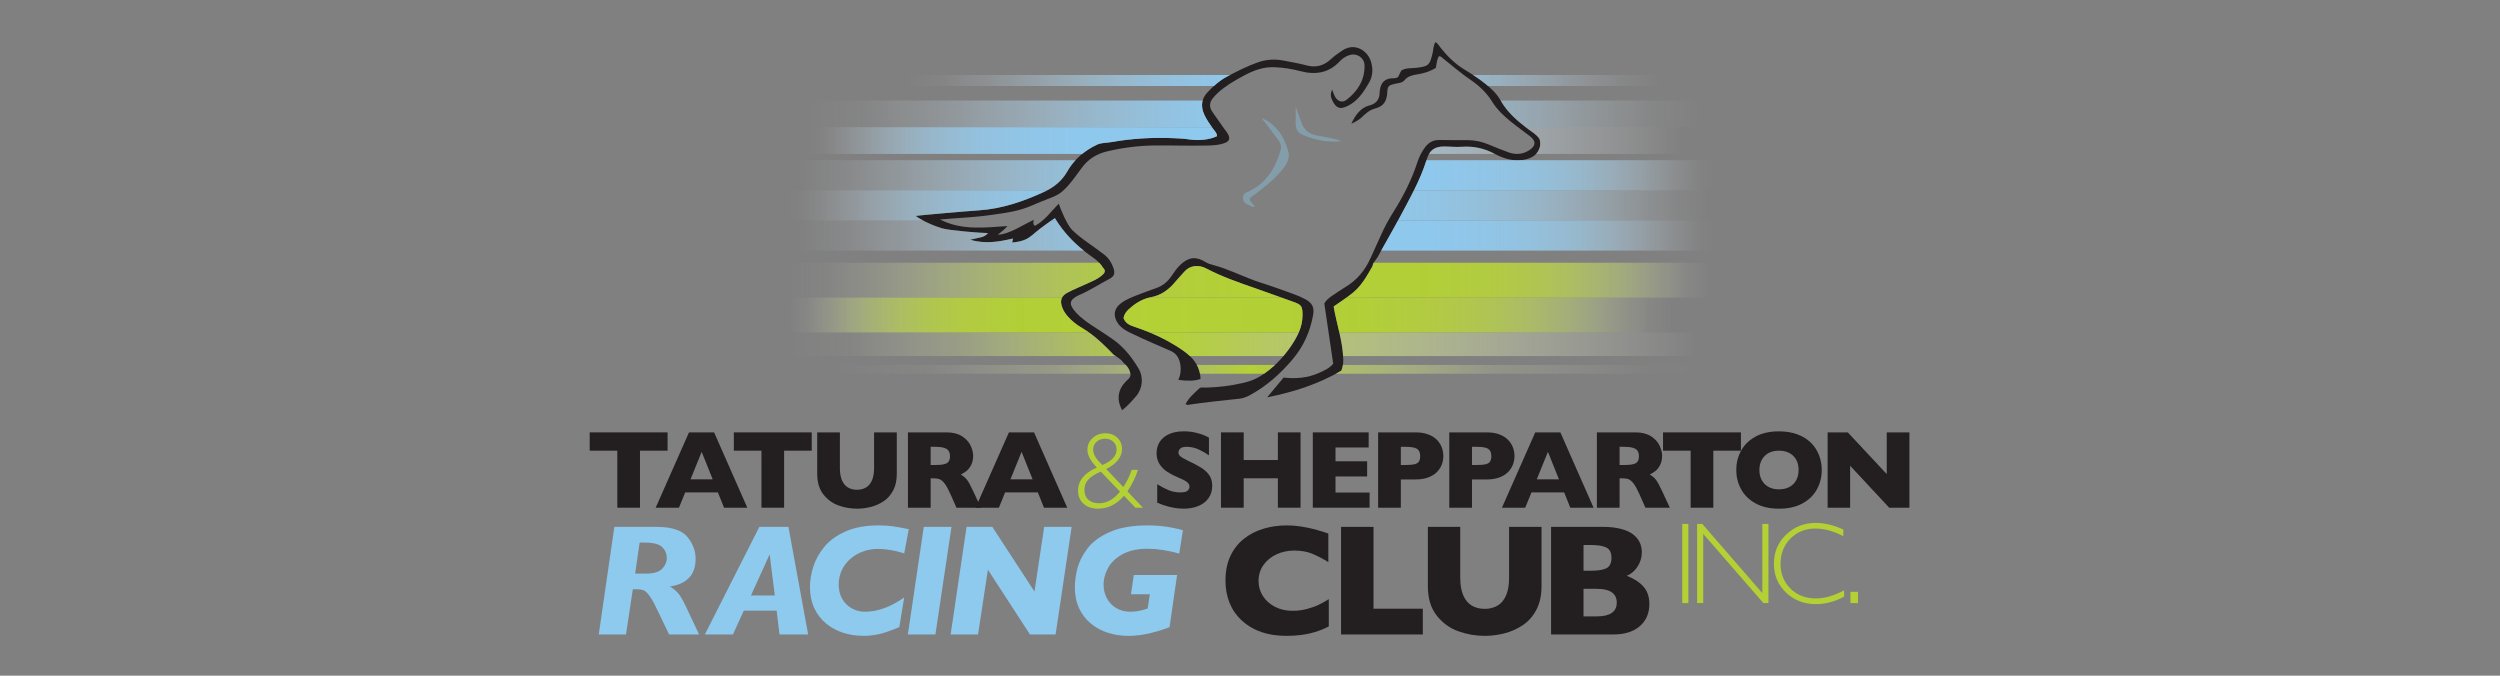 <?xml version="1.0" encoding="UTF-8"?>
<svg id="Layer_1" data-name="Layer 1" xmlns="http://www.w3.org/2000/svg" width="370mm" height="100mm" version="1.1" xmlns:xlink="http://www.w3.org/1999/xlink" viewBox="0 0 1048.819 283.465">
  <rect x="0" y="0" width="1048.819" height="283.465" fill="#808080" stroke="none"/>
  <defs>
    <linearGradient id="linear-gradient" x1="379.461" y1="33.764" x2="699.974" y2="33.764" gradientUnits="userSpaceOnUse">
      <stop offset="0" stop-color="#fff" stop-opacity="0"/>
      <stop offset=".052" stop-color="rgba(231, 243, 251, .205)" stop-opacity=".205"/>
      <stop offset=".113" stop-color="rgba(208, 232, 247, .414)" stop-opacity=".414"/>
      <stop offset=".176" stop-color="rgba(187, 222, 244, .594)" stop-opacity=".594"/>
      <stop offset=".239" stop-color="rgba(171, 215, 242, .741)" stop-opacity=".741"/>
      <stop offset=".302" stop-color="rgba(158, 208, 240, .855)" stop-opacity=".855"/>
      <stop offset=".366" stop-color="rgba(149, 204, 239, .936)" stop-opacity=".936"/>
      <stop offset=".432" stop-color="rgba(143, 201, 238, .984)" stop-opacity=".984"/>
      <stop offset=".5" stop-color="#8ec9ee"/>
      <stop offset=".577" stop-color="rgba(143, 201, 238, .986)" stop-opacity=".986"/>
      <stop offset=".643" stop-color="rgba(148, 204, 238, .941)" stop-opacity=".941"/>
      <stop offset=".706" stop-color="rgba(157, 208, 240, .867)" stop-opacity=".867"/>
      <stop offset=".766" stop-color="rgba(168, 213, 242, .762)" stop-opacity=".762"/>
      <stop offset=".824" stop-color="rgba(184, 221, 244, .626)" stop-opacity=".626"/>
      <stop offset=".881" stop-color="rgba(203, 230, 247, .459)" stop-opacity=".459"/>
      <stop offset=".937" stop-color="rgba(225, 240, 250, .262)" stop-opacity=".262"/>
      <stop offset=".991" stop-color="rgba(250, 252, 254, .039)" stop-opacity=".039"/>
      <stop offset="1" stop-color="#fff" stop-opacity="0"/>
    </linearGradient>
    <linearGradient id="linear-gradient-2" x1="329.762" y1="154.943" x2="719.057" y2="154.943" gradientUnits="userSpaceOnUse">
      <stop offset="0" stop-color="#fff" stop-opacity="0"/>
      <stop offset=".053" stop-color="rgba(250, 252, 242, .062)" stop-opacity=".062"/>
      <stop offset=".15" stop-color="rgba(237, 244, 209, .226)" stop-opacity=".226"/>
      <stop offset=".282" stop-color="rgba(217, 231, 155, .492)" stop-opacity=".492"/>
      <stop offset=".44" stop-color="rgba(190, 214, 82, .855)" stop-opacity=".855"/>
      <stop offset=".5" stop-color="#b3d035"/>
      <stop offset=".526" stop-color="rgba(183, 210, 64, .942)" stop-opacity=".942"/>
      <stop offset=".761" stop-color="rgba(221, 234, 166, .44)" stop-opacity=".44"/>
      <stop offset=".924" stop-color="rgba(245, 249, 230, .123)" stop-opacity=".123"/>
      <stop offset="1" stop-color="#fff" stop-opacity="0"/>
    </linearGradient>
    <linearGradient id="linear-gradient-3" x1="329.762" y1="144.43" x2="712.087" y2="144.43" gradientUnits="userSpaceOnUse">
      <stop offset="0" stop-color="#fff" stop-opacity="0"/>
      <stop offset=".071" stop-color="rgba(239, 245, 212, .208)" stop-opacity=".208"/>
      <stop offset=".194" stop-color="rgba(213, 229, 144, .545)" stop-opacity=".545"/>
      <stop offset=".297" stop-color="rgba(194, 217, 95, .791)" stop-opacity=".791"/>
      <stop offset=".374" stop-color="rgba(183, 210, 64, .943)" stop-opacity=".943"/>
      <stop offset=".417" stop-color="#b3d035"/>
      <stop offset="1" stop-color="#fff" stop-opacity="0"/>
    </linearGradient>
    <linearGradient id="linear-gradient-4" x1="329.762" y1="132.171" x2="703.995" y2="132.171" gradientUnits="userSpaceOnUse">
      <stop offset="0" stop-color="#fff" stop-opacity="0"/>
      <stop offset=".004" stop-color="rgba(251, 252, 245, .049)" stop-opacity=".049"/>
      <stop offset=".023" stop-color="rgba(236, 243, 205, .246)" stop-opacity=".246"/>
      <stop offset=".045" stop-color="rgba(222, 234, 168, .428)" stop-opacity=".428"/>
      <stop offset=".068" stop-color="rgba(210, 227, 137, .584)" stop-opacity=".584"/>
      <stop offset=".094" stop-color="rgba(200, 221, 110, .714)" stop-opacity=".714"/>
      <stop offset=".123" stop-color="rgba(192, 216, 89, .82)" stop-opacity=".82"/>
      <stop offset=".156" stop-color="rgba(186, 212, 72, .901)" stop-opacity=".901"/>
      <stop offset=".198" stop-color="rgba(182, 209, 61, .958)" stop-opacity=".958"/>
      <stop offset=".257" stop-color="rgba(179, 208, 54, .991)" stop-opacity=".991"/>
      <stop offset=".42" stop-color="#b3d035"/>
      <stop offset=".645" stop-color="rgba(179, 208, 54, .991)" stop-opacity=".991"/>
      <stop offset=".726" stop-color="rgba(182, 209, 61, .958)" stop-opacity=".958"/>
      <stop offset=".784" stop-color="rgba(186, 212, 72, .901)" stop-opacity=".901"/>
      <stop offset=".831" stop-color="rgba(192, 216, 89, .82)" stop-opacity=".82"/>
      <stop offset=".871" stop-color="rgba(200, 221, 110, .714)" stop-opacity=".714"/>
      <stop offset=".906" stop-color="rgba(210, 227, 137, .584)" stop-opacity=".584"/>
      <stop offset=".938" stop-color="rgba(222, 234, 168, .428)" stop-opacity=".428"/>
      <stop offset=".968" stop-color="rgba(236, 243, 205, .246)" stop-opacity=".246"/>
      <stop offset=".994" stop-color="rgba(251, 252, 245, .049)" stop-opacity=".049"/>
      <stop offset="1" stop-color="#fff" stop-opacity="0"/>
    </linearGradient>
    <linearGradient id="linear-gradient-5" x1="329.762" y1="117.54" x2="719.057" y2="117.54" gradientUnits="userSpaceOnUse">
      <stop offset="0" stop-color="#fff" stop-opacity="0"/>
      <stop offset=".043" stop-color="rgba(240, 245, 216, .192)" stop-opacity=".192"/>
      <stop offset=".098" stop-color="rgba(224, 235, 173, .405)" stop-opacity=".405"/>
      <stop offset=".156" stop-color="rgba(210, 227, 136, .588)" stop-opacity=".588"/>
      <stop offset=".215" stop-color="rgba(198, 220, 105, .738)" stop-opacity=".738"/>
      <stop offset=".277" stop-color="rgba(190, 214, 82, .854)" stop-opacity=".854"/>
      <stop offset=".342" stop-color="rgba(183, 211, 65, .936)" stop-opacity=".936"/>
      <stop offset=".413" stop-color="rgba(180, 208, 56, .984)" stop-opacity=".984"/>
      <stop offset=".5" stop-color="#b3d035"/>
      <stop offset=".694" stop-color="rgba(179, 208, 54, .991)" stop-opacity=".991"/>
      <stop offset=".764" stop-color="rgba(182, 209, 61, .958)" stop-opacity=".958"/>
      <stop offset=".814" stop-color="rgba(186, 212, 72, .901)" stop-opacity=".901"/>
      <stop offset=".854" stop-color="rgba(192, 216, 89, .82)" stop-opacity=".82"/>
      <stop offset=".889" stop-color="rgba(200, 221, 110, .714)" stop-opacity=".714"/>
      <stop offset=".919" stop-color="rgba(210, 227, 137, .584)" stop-opacity=".584"/>
      <stop offset=".947" stop-color="rgba(222, 234, 168, .428)" stop-opacity=".428"/>
      <stop offset=".972" stop-color="rgba(236, 243, 205, .246)" stop-opacity=".246"/>
      <stop offset=".995" stop-color="rgba(251, 252, 245, .049)" stop-opacity=".049"/>
      <stop offset="1" stop-color="#fff" stop-opacity="0"/>
    </linearGradient>
    <linearGradient id="linear-gradient-6" x1="329.762" y1="98.806" x2="719.057" y2="98.806" gradientUnits="userSpaceOnUse">
      <stop offset="0" stop-color="#fff" stop-opacity="0"/>
      <stop offset=".016" stop-color="rgba(246, 250, 253, .075)" stop-opacity=".075"/>
      <stop offset=".067" stop-color="rgba(222, 239, 250, .289)" stop-opacity=".289"/>
      <stop offset=".12" stop-color="rgba(200, 229, 246, .48)" stop-opacity=".48"/>
      <stop offset=".175" stop-color="rgba(182, 220, 244, .64)" stop-opacity=".64"/>
      <stop offset=".231" stop-color="rgba(167, 213, 241, .771)" stop-opacity=".771"/>
      <stop offset=".289" stop-color="rgba(156, 207, 240, .872)" stop-opacity=".872"/>
      <stop offset=".351" stop-color="rgba(148, 204, 238, .944)" stop-opacity=".944"/>
      <stop offset=".418" stop-color="rgba(143, 201, 238, .986)" stop-opacity=".986"/>
      <stop offset=".5" stop-color="#8ec9ee"/>
      <stop offset=".689" stop-color="rgba(142, 201, 238, .992)" stop-opacity=".992"/>
      <stop offset=".757" stop-color="rgba(146, 202, 238, .964)" stop-opacity=".964"/>
      <stop offset=".805" stop-color="rgba(151, 205, 239, .914)" stop-opacity=".914"/>
      <stop offset=".845" stop-color="rgba(159, 209, 240, .843)" stop-opacity=".843"/>
      <stop offset=".878" stop-color="rgba(170, 214, 242, .75)" stop-opacity=".75"/>
      <stop offset=".908" stop-color="rgba(183, 220, 244, .636)" stop-opacity=".636"/>
      <stop offset=".935" stop-color="rgba(198, 228, 246, .5)" stop-opacity=".5"/>
      <stop offset=".96" stop-color="rgba(216, 236, 249, .341)" stop-opacity=".341"/>
      <stop offset=".982" stop-color="rgba(235, 245, 252, .169)" stop-opacity=".169"/>
      <stop offset="1" stop-color="#fff" stop-opacity="0"/>
    </linearGradient>
    <linearGradient id="linear-gradient-7" x1="329.762" y1="86.17" x2="719.057" y2="86.17" gradientUnits="userSpaceOnUse">
      <stop offset="0" stop-color="#fff" stop-opacity="0"/>
      <stop offset=".016" stop-color="rgba(240, 248, 252, .13)" stop-opacity=".13"/>
      <stop offset=".042" stop-color="rgba(219, 238, 249, .31)" stop-opacity=".31"/>
      <stop offset=".07" stop-color="rgba(201, 229, 246, .476)" stop-opacity=".476"/>
      <stop offset=".101" stop-color="rgba(185, 221, 244, .618)" stop-opacity=".618"/>
      <stop offset=".134" stop-color="rgba(171, 215, 242, .738)" stop-opacity=".738"/>
      <stop offset=".172" stop-color="rgba(160, 209, 240, .835)" stop-opacity=".835"/>
      <stop offset=".215" stop-color="rgba(152, 205, 239, .909)" stop-opacity=".909"/>
      <stop offset=".266" stop-color="rgba(146, 203, 238, .961)" stop-opacity=".961"/>
      <stop offset=".336" stop-color="rgba(142, 201, 238, .991)" stop-opacity=".991"/>
      <stop offset=".5" stop-color="#8ec9ee"/>
      <stop offset=".623" stop-color="rgba(143, 201, 238, .99)" stop-opacity=".99"/>
      <stop offset=".693" stop-color="rgba(147, 203, 238, .956)" stop-opacity=".956"/>
      <stop offset=".749" stop-color="rgba(153, 206, 239, .897)" stop-opacity=".897"/>
      <stop offset=".799" stop-color="rgba(163, 211, 241, .814)" stop-opacity=".814"/>
      <stop offset=".844" stop-color="rgba(175, 216, 243, .706)" stop-opacity=".706"/>
      <stop offset=".885" stop-color="rgba(190, 224, 245, .573)" stop-opacity=".573"/>
      <stop offset=".924" stop-color="rgba(208, 232, 247, .415)" stop-opacity=".415"/>
      <stop offset=".961" stop-color="rgba(228, 242, 251, .232)" stop-opacity=".232"/>
      <stop offset=".995" stop-color="rgba(251, 253, 254, .031)" stop-opacity=".031"/>
      <stop offset="1" stop-color="#fff" stop-opacity="0"/>
    </linearGradient>
    <linearGradient id="linear-gradient-8" y1="73.533" y2="73.533" xlink:href="#linear-gradient-6"/>
    <linearGradient id="linear-gradient-9" x1="338.565" y1="58.984" x2="705.689" y2="58.984" gradientUnits="userSpaceOnUse">
      <stop offset="0" stop-color="#fff" stop-opacity="0"/>
      <stop offset=".018" stop-color="rgba(235, 245, 252, .169)" stop-opacity=".169"/>
      <stop offset=".04" stop-color="rgba(216, 236, 249, .341)" stop-opacity=".341"/>
      <stop offset=".065" stop-color="rgba(198, 228, 246, .5)" stop-opacity=".5"/>
      <stop offset=".092" stop-color="rgba(183, 220, 244, .636)" stop-opacity=".636"/>
      <stop offset=".122" stop-color="rgba(170, 214, 242, .75)" stop-opacity=".75"/>
      <stop offset=".155" stop-color="rgba(159, 209, 240, .843)" stop-opacity=".843"/>
      <stop offset=".195" stop-color="rgba(151, 205, 239, .914)" stop-opacity=".914"/>
      <stop offset=".243" stop-color="rgba(146, 202, 238, .964)" stop-opacity=".964"/>
      <stop offset=".311" stop-color="rgba(142, 201, 238, .992)" stop-opacity=".992"/>
      <stop offset=".5" stop-color="#8ec9ee"/>
      <stop offset="1" stop-color="#fff" stop-opacity="0"/>
    </linearGradient>
    <linearGradient id="linear-gradient-10" x1="337.312" y1="47.77" x2="714.887" y2="47.77" gradientUnits="userSpaceOnUse">
      <stop offset="0" stop-color="#fff" stop-opacity="0"/>
      <stop offset=".067" stop-color="rgba(231, 243, 251, .21)" stop-opacity=".21"/>
      <stop offset=".152" stop-color="rgba(204, 230, 247, .448)" stop-opacity=".448"/>
      <stop offset=".234" stop-color="rgba(182, 220, 244, .646)" stop-opacity=".646"/>
      <stop offset=".312" stop-color="rgba(164, 211, 241, .8)" stop-opacity=".8"/>
      <stop offset=".385" stop-color="rgba(152, 205, 239, .91)" stop-opacity=".91"/>
      <stop offset=".449" stop-color="rgba(144, 202, 238, .977)" stop-opacity=".977"/>
      <stop offset=".5" stop-color="#8ec9ee"/>
      <stop offset=".573" stop-color="rgba(143, 201, 238, .985)" stop-opacity=".985"/>
      <stop offset=".639" stop-color="rgba(148, 204, 239, .939)" stop-opacity=".939"/>
      <stop offset=".702" stop-color="rgba(157, 208, 240, .862)" stop-opacity=".862"/>
      <stop offset=".764" stop-color="rgba(169, 214, 242, .753)" stop-opacity=".753"/>
      <stop offset=".824" stop-color="rgba(185, 221, 244, .613)" stop-opacity=".613"/>
      <stop offset=".883" stop-color="rgba(205, 231, 247, .441)" stop-opacity=".441"/>
      <stop offset=".942" stop-color="rgba(228, 242, 250, .238)" stop-opacity=".238"/>
      <stop offset=".998" stop-color="rgba(254, 254, 254, .008)" stop-opacity=".008"/>
      <stop offset="1" stop-color="#fff" stop-opacity="0"/>
    </linearGradient>
  </defs>
  <path d="M467.223,148.849c-3.993-4.138-8.059-8.195-13.073-11.129-2.384-1.395-4.543-3.046-6.341-5.152-.894-1.048-1.637-2.178-2.137-3.476-1.119-2.902-.578-4.857,2.178-6.317,2.71-1.436,5.577-2.576,8.367-3.862,1.963-.905,4.005-1.706,5.693-3.076,1.13-.918,2.47-1.994.77-3.606-1.119-1.943-2.863-3.291-4.632-4.536-6.16-4.335-11.448-9.487-15.488-16.157-2.253,1.437-4.411,3.047-6.537,4.664-1.834,1.395-3.461,3.118-5.544,4.157-1.764.88-3.913,1.205-5.86,1.396,0,0,.253-.999.35-1.69-5.835,1.338-11.672,2.417-17.933.496,4.254-1.088,5.651-.757,7.477-2.773-3.004,0-16.39-1.112-19.322-2.012-5.952-1.828-9.823-4.238-11.062-5.198,2.288-.312,19.674-1.862,26.625-2.337,9.713-.664,18.758-3.794,27.502-7.856,3.991-1.854,7.295-4.584,9.516-8.49,2.904-5.108,7.246-8.745,12.456-11.203,1.774-.837,4.053-.727,6.098-1.087,8.589-1.516,17.259-2.007,25.975-1.637,2.174.092,4.339.176,6.503.514,4.252.664,8.804.083,11.765-1.349.021-1.361-1.008-2.202-1.717-3.185-1.341-1.858-2.634-3.738-3.602-5.828-1.612-3.48-1.279-6.695,1.402-9.49,2.498-2.604,5.151-4.982,8.438-6.681,4.171-2.157,8.31-4.315,12.772-5.846,3.582-1.229,7.163-1.384,10.824-.655,3.141.626,6.315,1.141,9.403,1.969,3.909,1.048,7.178.216,10.139-2.493,1.513-1.384,3.188-2.621,4.905-3.749,5.497-3.612,10.635.408,11.919,4.368,1.039,3.205.976,6.309-.767,9.267-2.277,3.865-4.662,7.594-8.944,9.661-2.966,1.432-4.548,1.108-6.129-1.797-.823-1.51-1.345-3.116-.342-5.036.469,1.146.753,2.101,1.229,2.95,1.14,2.033,3.073,2.655,4.889,1.233,4.63-3.623,7.565-8.27,7.474-14.359-.048-3.208-3.221-5.347-6.304-4.356-1.542.496-2.929,1.363-4.032,2.555-4.658,5.034-10.303,5.855-16.672,4.165-3.536-.938-7.145-1.492-10.836-1.637-4.785-.187-8.971,1.464-13.035,3.672-3.763,2.045-7.483,4.163-10.655,7.09-.751.693-1.457,1.448-2.106,2.238-1.494,1.821-1.565,3.758-.241,5.693,1.615,2.36,3.28,4.686,4.928,7.023.527.748,1.152,1.44,1.591,2.235,1.11,2.01.672,3.189-1.528,3.941-2.974,1.016-6.116.957-9.188,1.006-6.523.106-13.051-.118-19.575-.068-6.888.053-13.699.902-20.405,2.498-4.39,1.045-7.991,3.3-10.655,7.011-9.601,13.37-9.108,10.431-20.812,15.67-5.611,2.512-11.664,3.208-17.664,4.056-6.922.977-13.909,1.192-20.9,1.826,9.034,4.65,18.68,3.4,28.281,2.752-1.306,1.535-2.276,2.117-4.05,3.669,5.127-.277,11.171-4.595,15.119-6.264-.21.749-.503,1.976.455,2.495,3.964-2.033,6.837-6.112,9.988-9.285.709,2.025,3.384,8.832,5.643,11.05,2.793,2.743,6.026,4.92,9.198,7.178,1.399.996,2.782,2.015,4.142,3.063,1.866,1.437,3.138,3.326,3.902,5.53.848,2.446.487,3.644-1.791,4.827-4.165,2.162-8.08,4.786-12.406,6.642-.105.045-.213.085-.316.134-3.966,1.89-4.296,3.712-1.286,7.06,2.557,2.845,5.713,4.917,8.907,6.952,2.219,1.414,4.41,2.874,6.571,4.374,4.607,3.198,8.012,7.494,10.852,12.242,2.273,3.8,1.814,8.49-1.027,11.787-1.786,2.073-3.604,4.129-5.805,5.816-2.394-4.479-1.812-8.642,1.577-12.069,1.005-1.016,2.457-1.89,1.776-3.735-.395-1.772-1.503-3.057-2.852-4.18-1.029-1.476-2.565-2.329-4.028-3.272Z" fill="#231f20" stroke-width="0"/>
  <path d="M575.837,111.619c-1.954,3.423-3.849,6.875-6.653,9.733-1.851,1.886-4.033,3.312-6.164,4.821-1.109.785-2.24,1.539-3.514,2.411,1.249,7.449,3.894,14.649,4.023,22.278-.021.672.102,2.478-.821,4.657-9.464,5.541-19.709,8.895-31.105,11.17,2.482-2.983,4.551-5.469,6.9-8.293,4.925.57,10.035.222,14.835-1.944,2.07-.935,4.213-1.828,5.981-3.838-1.222-8.28-2.469-16.735-3.733-25.302.735-1.345,1.965-2.357,3.31-3.251,1.811-1.204,3.584-2.472,5.452-3.582,4.903-2.914,8.335-7.073,10.649-12.224,1.358-3.023,2.768-6.022,4.103-9.055,1.57-3.568,3.396-7.005,5.474-10.293,4.172-6.6,7.673-13.504,10.096-20.944.709-2.176,1.736-4.218,3.106-6.083,1.529-2.083,3.468-3.203,6.124-3.147,4.012.085,8.026.033,12.039.067,3.013.026,5.892.689,8.675,1.845,2.742,1.139,5.483,2.296,8.281,3.284,3.084,1.089,6.113.842,8.869-1.042,2.623-1.793,2.649-3.797.115-5.738-2.726-2.088-5.533-4.075-8.193-6.243-2.927-2.387-5.638-4.953-7.678-8.247-2.245-3.626-5.358-6.63-8.862-9.006-4.095-2.777-7.8-6-11.646-9.066-.523-.417-.962-1.011-1.857-1.028-.809,1.471-.968,3.162-1.277,4.953-2.341,1.363-4.912,2.249-7.627,2.662-2.08.317-4.044.718-5.494,2.453-1.046,1.252-2.675,1.19-4.1,1.54-2.627.644-3.018.937-3.152,3.622-.164,3.289-1.299,5.693-4.763,6.621-2.247.602-3.288,1.386-5.024,2.92-.783.692-1.345,1.738-5.269,3.587,1.626-3.812,4.212-6.864,7.406-7.622,2.666-.632,4.339-2.352,4.414-5.017.121-4.302,1.891-6.62,6.391-6.46.421.015.853-.289,1.385-.483.428-.881.873-1.795,1.319-2.712,1.09-.769,2.349-.873,3.601-.988.799-.073,1.604-.081,2.401-.162,5.431-.553,6.016-1.112,7.195-6.335.324-1.435.23-2.983,1.176-4.511,1.066.683,1.635,1.774,2.364,2.68,2.817,3.508,5.989,6.573,9.883,8.93,4.111,2.488,8.132,5.137,11.618,8.505,1.33,1.284,2.481,2.674,3.383,4.291,2.914,5.227,7.385,8.962,12.078,12.478.274.205,3.772,2.385,4.408,4.08.205.546.245,2.245.127,2.737-.872,3.639-3.489,5.146-6.885,5.724-4.402.748-8.499-.556-12.224-2.544-4.422-2.361-8.933-3.277-13.871-2.918-2.503.182-5.04-.158-7.559-.124-3.655.05-5.828,1.588-6.88,5.063-2.67,8.821-7.238,16.755-11.521,24.816-2.951,5.553-6.202,10.946-9.179,16.486-.687,1.278-2.005,2.206-2.127,3.789Z" fill="#231f20" stroke-width="0"/>
  <path d="M528.707,157.839c5.509-3.373,9.82-7.953,13.349-13.302,2.414-3.659,4.318-7.497,4.374-12.043.049-4.045-.32-4.63-4.024-5.926-5.289-1.852-10.539-3.818-15.834-5.653-7.015-2.43-14.028-4.856-20.617-8.33-3.037-1.601-6.779-1.294-9.043,1.361-1.185,1.39-2.516,2.66-3.665,4.078-2.746,3.389-6.017,5.866-10.431,6.676-3.589.658-6.556,2.569-9.215,4.986-1.115,1.014-1.999,2.186-2.235,3.762.778,2.207,2.602,3.005,4.623,3.671,7.412,2.444,14.441,5.71,20.798,10.265,3.956,2.835,6.754,6.47,6.863,11.628-2.62.802-5.089.909-9.316.358,1.063-2.35,1.269-4.711.683-7.233-.542-2.334-1.733-3.944-3.854-4.901-2.501-1.129-5.037-2.178-7.543-3.297-3.237-1.445-6.498-2.845-9.67-4.422-1.835-.912-3.618-1.991-4.867-3.73-2.256-3.14-1.799-6.432,1.351-8.689,2.342-1.678,5.04-2.686,7.716-3.701,2.244-.852,4.491-1.703,6.763-2.476,2.824-.961,4.953-2.705,6.618-5.181,1.142-1.7,2.295-3.421,3.842-4.827,3.42-3.112,6.384-3.444,10.424-.947,1.045.646,2.316.975,3.322,1.246,6.844,1.845,13.084,5.239,19.805,7.364,4.577,1.447,9.091,3.096,13.607,4.725,1.717.62,3.416,1.336,5.026,2.189,2.994,1.587,3.93,3.466,3.319,6.778-1.267,6.869-3.993,13.052-8.555,18.447-5.155,6.098-10.994,11.314-18.054,15.118-1.331.717-2.704,1.258-4.201,1.423-7.287.804-14.588,1.487-21.837,2.613-.187.029-.408-.158-.841-.34,1.362-2.716,3.64-4.602,5.765-6.582.686-.639,1.767-.321,2.674-.342,5.28-.123,10.494-.741,15.64-1.948,2.552-.599,5.01-1.403,7.237-2.817Z" fill="#231f20" stroke-width="0"/>
  <path d="M526.295,86.901c-.978.027-1.679-.662-2.524-.976-1.903-.707-2.724-1.978-2.072-4.122.552-.982,1.715-1.259,2.717-1.766,7.118-3.606,10.813-9.794,12.862-17.167.491-1.768-.307-3.305-1.441-4.714-2.249-2.795-4.207-5.814-6.587-8.572,2.74.95,4.836,2.708,6.646,4.792,2.281,2.625,3.635,5.844,4.557,9.079.958,3.36-1.107,6.157-3.215,8.592-3.748,4.328-8.394,7.658-12.875,11.079-.399,1.842,1.841,2.251,1.924,3.782l.006-.006Z" fill="#849daa" stroke-width="0"/>
  <path d="M543.578,44.766c.985,2.694,1.767,4.763,2.498,6.85,1.036,2.956,3.106,4.516,6.172,5.169,3.375.719,6.857,1.045,10.498,2.413-5.375.652-10.15-.356-14.737-2.011-3.177-1.147-4.659-2.349-4.447-6.307.097-1.814.016-3.637.016-6.113Z" fill="#849daa" stroke-width="0"/>
  <path d="M526.289,86.907c.123.104.245.209.063.054.165.173.054.057-.057-.06l-.006.006Z" fill="#231f20" stroke-width="0"/>
  <g>
    <g>
      <path d="M708.317,219.8v33.217h-2.568v-33.217h2.568Z" fill="#b3d035" stroke-width="0"/>
      <path d="M741.917,219.8v33.217h-2.113l-25.254-29.032v29.032h-2.568v-33.217h2.176l25.192,29.032v-29.032h2.567Z" fill="#b3d035" stroke-width="0"/>
      <path d="M773.33,222.154v2.806c-4.025-2.141-7.973-3.21-11.84-3.21-4.123,0-7.57,1.402-10.344,4.208s-4.162,6.31-4.162,10.51c0,4.248,1.396,7.743,4.186,10.485,2.789,2.743,6.35,4.113,10.676,4.113,3.615,0,7.553-1.133,11.818-3.399v2.663c-3.932,2.076-7.855,3.114-11.77,3.114-5.059,0-9.27-1.62-12.639-4.862-3.369-3.241-5.052-7.279-5.052-12.114,0-4.866,1.72-8.932,5.159-12.198,3.439-3.265,7.537-4.897,12.293-4.897,3.74,0,7.633.927,11.674,2.782Z" fill="#b3d035" stroke-width="0"/>
      <path d="M779.469,248.285v4.731h-3.162v-4.731h3.162Z" fill="#b3d035" stroke-width="0"/>
    </g>
    <g>
      <path d="M280.069,189.078h-11.583v23.918h-9.508v-23.918h-11.583v-7.684h32.673v7.684Z" fill="#231f20" stroke-width="0"/>
      <path d="M313.52,212.996h-9.759l-2.577-6.407h-13.726l-2.622,6.407h-9.759l13.977-31.602h10.534l13.931,31.602ZM298.996,201.094l-4.629-11.537-4.674,11.537h9.303Z" fill="#231f20" stroke-width="0"/>
      <path d="M340.542,189.078h-11.583v23.918h-9.508v-23.918h-11.583v-7.684h32.673v7.684Z" fill="#231f20" stroke-width="0"/>
      <path d="M376.227,198.837c0,2.706-.506,5.013-1.517,6.92-1.011,1.908-2.348,3.417-4.013,4.526s-3.458,1.907-5.381,2.394c-1.923.486-3.842.729-5.757.729-2.675,0-5.278-.456-7.809-1.368s-4.648-2.462-6.35-4.651c-1.703-2.188-2.554-5.038-2.554-8.55v-17.442h9.508v14.979c0,2.083.3,3.805.901,5.165.6,1.36,1.437,2.356,2.508,2.986,1.072.631,2.337.946,3.796.946,1.398,0,2.637-.312,3.716-.935s1.919-1.611,2.52-2.964.901-3.07.901-5.153v-15.025h9.531v17.442Z" fill="#231f20" stroke-width="0"/>
      <path d="M411.503,212.996h-10.238l-2.485-5.609c-.912-2.052-1.732-3.553-2.462-4.503-.729-.949-1.44-1.558-2.132-1.824-.692-.266-1.584-.398-2.679-.398h-1.072v12.335h-9.531v-31.602h16.211c2.614,0,4.757.532,6.43,1.596,1.672,1.064,2.876,2.356,3.614,3.876.737,1.521,1.106,2.965,1.106,4.332,0,1.597-.308,2.945-.923,4.048-.616,1.102-1.266,1.903-1.95,2.405s-1.452.98-2.303,1.437c1.018.593,1.858,1.296,2.52,2.109.661.812,1.562,2.458,2.702,4.936l3.192,6.863ZM398.552,191.381c0-1.459-.479-2.478-1.436-3.055-.958-.578-2.516-.867-4.674-.867h-2.006v7.616h2.052c2.326,0,3.918-.255,4.777-.765.859-.509,1.288-1.485,1.288-2.93Z" fill="#231f20" stroke-width="0"/>
      <path d="M447.736,212.996h-9.759l-2.577-6.407h-13.726l-2.622,6.407h-9.759l13.977-31.602h10.534l13.931,31.602ZM433.212,201.094l-4.629-11.537-4.674,11.537h9.303Z" fill="#231f20" stroke-width="0"/>
    </g>
    <g>
      <path d="M293.295,266.177h-12.603l-4.494-9.412c-1.325-2.844-2.475-4.977-3.452-6.398s-1.835-2.302-2.573-2.639c-.738-.336-1.726-.504-2.963-.504h-1.726l-2.866,18.953h-11.431l6.546-45.137h17.618c6.405,0,10.752,1.411,13.043,4.233,2.291,2.822,3.436,5.873,3.436,9.151,0,3.452-.95,6.139-2.849,8.06-1.9,1.922-4.554,3.11-7.962,3.566,1.736.999,3.077,2.171,4.021,3.518.945,1.346,2.068,3.441,3.371,6.285l4.885,10.323ZM279.747,234.098c0-1.736-.635-3.251-1.905-4.543-1.27-1.291-3.838-1.938-7.702-1.938h-1.791l-1.889,13.026h4.559c3.213,0,5.471-.678,6.774-2.035,1.302-1.356,1.954-2.86,1.954-4.511Z" fill="#8ec9ee" stroke-width="0"/>
      <path d="M339.047,266.177h-12.017l-1.205-9.998h-13.775l-4.56,9.998h-11.789l22.861-45.137h12.212l8.271,45.137ZM325.044,249.828l-2.149-17.26-7.848,17.26h9.998Z" fill="#8ec9ee" stroke-width="0"/>
      <path d="M381.259,222.016l-1.921,10.161c-1.39-.456-2.725-.819-4.005-1.091-1.282-.271-2.508-.473-3.68-.603-1.172-.131-2.28-.195-3.322-.195-2.171,0-4.25.353-6.236,1.059-1.987.705-3.762,1.736-5.325,3.094-1.563,1.356-2.774,2.963-3.631,4.819-.858,1.856-1.286,3.87-1.286,6.041s.477,4.12,1.433,5.846c.955,1.726,2.285,3.072,3.989,4.038,1.704.967,3.587,1.449,5.65,1.449,5.297,0,10.769-1.997,16.414-5.992l-2.052,12.473c-1.064.435-2.269.901-3.615,1.4-1.346.5-2.486.885-3.419,1.156-.934.271-2.112.521-3.533.749-1.422.229-2.882.342-4.38.342-3.018,0-5.868-.423-8.549-1.27-2.682-.847-5.096-2.16-7.246-3.94s-3.811-3.957-4.983-6.53c-1.172-2.572-1.758-5.498-1.758-8.776,0-2.67.45-5.455,1.351-8.354s2.421-5.677,4.56-8.337c2.138-2.659,5.118-4.847,8.939-6.562,3.821-1.715,8.488-2.573,14.003-2.573,2.236,0,4.212.126,5.927.375,1.714.25,3.94.657,6.676,1.221Z" fill="#8ec9ee" stroke-width="0"/>
      <path d="M399.173,221.04l-6.741,45.137h-11.561l6.676-45.137h11.626Z" fill="#8ec9ee" stroke-width="0"/>
      <path d="M449.591,221.04l-6.741,45.137h-10.747l-17.651-27.16-4.136,27.16h-11.496l6.676-45.137h10.812l17.684,27.128,4.071-27.128h11.528Z" fill="#8ec9ee" stroke-width="0"/>
      <path d="M496.261,222.44l-1.531,9.803c-4.733-1.347-9.195-2.02-13.385-2.02s-7.68.771-10.47,2.312c-2.79,1.542-4.804,3.468-6.041,5.78-1.238,2.312-1.856,4.641-1.856,6.985,0,1.976.439,3.832,1.319,5.569.879,1.736,2.176,3.132,3.892,4.185,1.715,1.053,3.734,1.579,6.058,1.579.998,0,1.975-.081,2.931-.244.955-.163,1.78-.342,2.475-.537s1.303-.38,1.824-.554l.912-5.992h-7.914l1.172-8.076h18.172l-3.159,21.884c-1.607.608-3.268,1.173-4.982,1.693-1.715.521-3.643.978-5.781,1.368-2.139.391-4.282.586-6.432.586-3.061,0-5.933-.423-8.614-1.27-2.682-.847-5.086-2.145-7.213-3.892-2.128-1.748-3.778-3.897-4.95-6.448s-1.758-5.498-1.758-8.842c0-2.323.336-4.863,1.009-7.621.673-2.757,2.036-5.541,4.087-8.353,2.052-2.812,5.173-5.167,9.363-7.067,4.19-1.899,9.51-2.85,15.958-2.85,5.124,0,10.096.674,14.916,2.02Z" fill="#8ec9ee" stroke-width="0"/>
    </g>
    <g>
      <path d="M557.463,262.79c-1.867.977-3.777,1.759-5.731,2.345s-3.924,1.004-5.91,1.254c-1.987.249-4.044.374-6.172.374-3.93,0-7.452-.543-10.567-1.628-3.116-1.086-5.819-2.687-8.109-4.804-2.291-2.117-4.006-4.592-5.146-7.425s-1.71-5.943-1.71-9.33c0-3.887.673-7.29,2.02-10.21,1.346-2.92,3.229-5.346,5.65-7.278s5.178-3.359,8.271-4.282,6.355-1.385,9.786-1.385c5.124,0,10.932,1.141,17.423,3.42v11.984c-2.236-1.39-4.445-2.545-6.627-3.469-2.182-.922-4.75-1.384-7.702-1.384-2.627,0-5.08.521-7.359,1.563-2.28,1.042-4.115,2.529-5.504,4.461-1.39,1.933-2.084,4.19-2.084,6.774,0,2.279.607,4.369,1.823,6.269,1.216,1.9,2.903,3.409,5.064,4.527,2.16,1.118,4.597,1.677,7.311,1.677,2.193,0,4.267-.266,6.221-.798s3.599-1.124,4.934-1.775,2.708-1.421,4.119-2.312v11.431Z" fill="#231f20" stroke-width="0"/>
      <path d="M596.906,266.177h-34.293v-45.137h13.613v34.325h20.68v10.812Z" fill="#231f20" stroke-width="0"/>
      <path d="M646.709,245.953c0,3.864-.723,7.159-2.166,9.884-1.444,2.725-3.354,4.88-5.731,6.465-2.378,1.585-4.939,2.725-7.686,3.419-2.747.694-5.488,1.042-8.224,1.042-3.821,0-7.539-.651-11.153-1.954-3.615-1.303-6.639-3.517-9.07-6.644-2.432-3.126-3.647-7.196-3.647-12.212v-24.913h13.58v21.396c0,2.976.429,5.434,1.287,7.377.857,1.943,2.052,3.365,3.582,4.266,1.53.901,3.338,1.352,5.422,1.352,1.997,0,3.767-.444,5.309-1.335,1.541-.89,2.74-2.301,3.599-4.233.857-1.933,1.286-4.386,1.286-7.36v-21.461h13.613v24.913Z" fill="#231f20" stroke-width="0"/>
      <path d="M691.949,253.378c0,3.887-1.33,6.991-3.989,9.314-2.66,2.323-6.378,3.484-11.154,3.484h-26.085v-45.137h21.819c2.822,0,5.28.271,7.376.814,2.095.543,3.783,1.286,5.064,2.23,1.28.944,2.235,2.058,2.865,3.338.63,1.281.944,2.682.944,4.201,0,1.65-.325,3.175-.977,4.575s-1.461,2.552-2.426,3.452c-.967.901-1.938,1.536-2.915,1.905,3.082,1.216,5.433,2.752,7.051,4.608,1.617,1.856,2.426,4.261,2.426,7.213ZM676.057,234.034c0-2.171-.716-3.615-2.149-4.332-1.433-.716-3.669-1.074-6.708-1.074h-2.866v10.812h2.931c3.104,0,5.347-.357,6.726-1.074,1.378-.717,2.067-2.16,2.067-4.331ZM678.272,252.824c0-3.864-2.801-5.797-8.402-5.797h-5.536v11.562h5.536c5.602,0,8.402-1.922,8.402-5.765Z" fill="#231f20" stroke-width="0"/>
    </g>
    <g>
      <path d="M508.564,203.807c0,1.976-.505,3.687-1.516,5.13-1.011,1.444-2.421,2.55-4.229,3.317-1.809.768-3.884,1.151-6.225,1.151-.654,0-1.456-.042-2.405-.125-.95-.084-2.212-.315-3.785-.695s-3.211-.942-4.914-1.688v-7.752c1.596.988,3.166,1.809,4.708,2.462,1.542.654,3.195.98,4.959.98,1.626,0,2.679-.27,3.158-.81.479-.539.718-1.045.718-1.516,0-.852-.41-1.569-1.231-2.155-.821-.585-2.015-1.188-3.58-1.812-1.733-.729-3.253-1.523-4.561-2.383-1.307-.858-2.375-1.934-3.203-3.226-.829-1.292-1.243-2.819-1.243-4.583,0-1.702.418-3.241,1.254-4.617s2.113-2.474,3.831-3.295c1.717-.82,3.815-1.231,6.293-1.231,1.763,0,3.394.171,4.891.514,1.497.342,2.732.726,3.705,1.151s1.642.76,2.006,1.003v7.41c-1.292-.927-2.732-1.756-4.32-2.485-1.589-.729-3.288-1.095-5.096-1.095-1.186,0-2.044.229-2.577.685s-.798,1.019-.798,1.688c0,.623.266,1.162.798,1.618s1.482,1.012,2.85,1.665c2.432,1.14,4.378,2.166,5.837,3.078,1.459.912,2.603,1.965,3.432,3.157.829,1.193,1.243,2.68,1.243,4.458Z" fill="#231f20" stroke-width="0"/>
      <path d="M545.618,212.996h-9.508v-12.335h-14.342v12.335h-9.531v-31.602h9.531v11.605h14.342v-11.605h9.508v31.602Z" fill="#231f20" stroke-width="0"/>
      <path d="M574.577,212.996h-23.826v-31.602h23.438v6.339h-13.908v5.791h13.271v6.361h-13.271v6.749h14.296v6.361Z" fill="#231f20" stroke-width="0"/>
      <path d="M605.521,191.336c0,1.17-.201,2.313-.604,3.431-.402,1.117-1.053,2.159-1.949,3.124-.896.966-2.108,1.748-3.637,2.349-1.527.601-3.325.9-5.393.9h-6.247v11.856h-9.53v-31.602h15.777c2.067,0,3.865.304,5.393.912,1.528.608,2.74,1.398,3.637,2.371s1.547,2.029,1.949,3.169c.403,1.141.604,2.303.604,3.489ZM595.808,191.381c0-1.505-.444-2.534-1.334-3.089-.889-.555-2.481-.833-4.776-.833h-2.007v7.616h2.052c1.581,0,2.797-.099,3.648-.297.852-.197,1.467-.562,1.847-1.095.38-.531.57-1.299.57-2.303Z" fill="#231f20" stroke-width="0"/>
      <path d="M635.369,191.336c0,1.17-.201,2.313-.604,3.431-.402,1.117-1.053,2.159-1.949,3.124-.896.966-2.108,1.748-3.637,2.349-1.527.601-3.325.9-5.393.9h-6.247v11.856h-9.53v-31.602h15.777c2.067,0,3.865.304,5.393.912,1.528.608,2.74,1.398,3.637,2.371s1.547,2.029,1.949,3.169c.403,1.141.604,2.303.604,3.489ZM625.657,191.381c0-1.505-.444-2.534-1.334-3.089-.889-.555-2.481-.833-4.776-.833h-2.007v7.616h2.052c1.581,0,2.797-.099,3.648-.297.852-.197,1.467-.562,1.847-1.095.38-.531.57-1.299.57-2.303Z" fill="#231f20" stroke-width="0"/>
      <path d="M668.547,212.996h-9.759l-2.576-6.407h-13.726l-2.622,6.407h-9.759l13.977-31.602h10.534l13.931,31.602ZM654.024,201.094l-4.629-11.537-4.674,11.537h9.303Z" fill="#231f20" stroke-width="0"/>
      <path d="M700.539,212.996h-10.237l-2.485-5.609c-.912-2.052-1.732-3.553-2.463-4.503-.729-.949-1.44-1.558-2.132-1.824-.691-.266-1.584-.398-2.679-.398h-1.071v12.335h-9.531v-31.602h16.212c2.614,0,4.757.532,6.43,1.596,1.672,1.064,2.876,2.356,3.613,3.876.737,1.521,1.106,2.965,1.106,4.332,0,1.597-.309,2.945-.924,4.048-.615,1.102-1.266,1.903-1.949,2.405-.685.502-1.452.98-2.303,1.437,1.018.593,1.858,1.296,2.52,2.109.661.812,1.562,2.458,2.701,4.936l3.192,6.863ZM687.588,191.381c0-1.459-.479-2.478-1.436-3.055-.958-.578-2.517-.867-4.675-.867h-2.006v7.616h2.052c2.325,0,3.918-.255,4.776-.765.859-.509,1.288-1.485,1.288-2.93Z" fill="#231f20" stroke-width="0"/>
      <path d="M730.366,189.078h-11.583v23.918h-9.508v-23.918h-11.583v-7.684h32.674v7.684Z" fill="#231f20" stroke-width="0"/>
      <path d="M764.272,197.173c0,2.949-.68,5.662-2.04,8.14-1.361,2.478-3.386,4.446-6.076,5.905-2.691,1.459-5.967,2.188-9.827,2.188-3.907,0-7.213-.76-9.918-2.28-2.706-1.52-4.717-3.519-6.031-5.996s-1.973-5.13-1.973-7.957c0-2.843.654-5.499,1.961-7.969,1.308-2.471,3.317-4.462,6.031-5.975,2.713-1.512,6.022-2.269,9.93-2.269,2.918,0,5.521.434,7.809,1.3s4.169,2.041,5.644,3.522c1.474,1.482,2.591,3.208,3.352,5.176.76,1.969,1.14,4.04,1.14,6.214ZM754.559,197.173c0-1.186-.175-2.269-.524-3.249s-.878-1.832-1.585-2.554c-.706-.723-1.569-1.285-2.587-1.688-1.019-.402-2.197-.604-3.534-.604-2.554,0-4.561.745-6.02,2.234-1.459,1.49-2.188,3.443-2.188,5.86s.732,4.374,2.2,5.871c1.467,1.497,3.469,2.245,6.008,2.245,1.747,0,3.237-.345,4.469-1.037,1.231-.691,2.166-1.649,2.805-2.873.638-1.223.957-2.625.957-4.206Z" fill="#231f20" stroke-width="0"/>
      <path d="M801.052,212.996h-8.481l-16.394-17.603v17.603h-9.439v-31.602h8.459l16.348,17.511v-17.511h9.508v31.602Z" fill="#231f20" stroke-width="0"/>
    </g>
    <path d="M474.778,197.127h2.622c-.993,3.107-2.458,6.116-4.398,9.025l6.496,6.844h-3.152l-4.789-4.986c-3.115,3.598-6.77,5.396-10.963,5.396-2.492,0-4.502-.695-6.029-2.086-1.527-1.391-2.291-3.211-2.291-5.461,0-4.18,2.629-7.418,7.889-9.713-2.645-2.751-3.967-5.229-3.967-7.433,0-1.946.729-3.592,2.188-4.937,1.459-1.346,3.253-2.018,5.381-2.018,2.007,0,3.667.626,4.982,1.878s1.973,2.819,1.973,4.7c0,3.369-2.211,6.178-6.633,8.423l7.183,7.567c1.452-2.164,2.622-4.564,3.508-7.201ZM469.881,206.265l-8.076-8.409c-2.372,1.019-4.108,2.12-5.21,3.306-1.103,1.186-1.653,2.638-1.653,4.355,0,1.764.543,3.139,1.631,4.127s2.596,1.481,4.527,1.481c3.193,0,6.12-1.62,8.781-4.86ZM462.481,195.068c3.973-1.655,5.959-3.82,5.959-6.494,0-1.291-.456-2.37-1.368-3.236-.912-.865-2.06-1.299-3.443-1.299-1.429,0-2.626.438-3.591,1.311-.966.874-1.448,1.948-1.448,3.225,0,1.975,1.296,4.14,3.891,6.494Z" fill="#b3d035" stroke-width="0"/>
  </g>
  <path d="M509.274,36.074h-179.511v-4.621h186.285c-.319.165-.637.329-.956.494-2.171,1.122-4.062,2.544-5.817,4.127ZM618.004,31.453c2.168,1.416,4.269,2.93,6.24,4.621h94.813v-4.621h-101.052Z" fill="url(#linear-gradient)" stroke-width="0"/>
  <path d="M534.899,153.101c-1.426,1.331-2.951,2.564-4.588,3.684h-26.894c-.251-1.335-.693-2.56-1.302-3.684h32.785ZM474.103,156.3c-.285-1.281-.947-2.305-1.799-3.2h-142.542v3.684h144.461c-.029-.156-.056-.312-.12-.485ZM563.39,153.101c-.109.712-.307,1.531-.683,2.418-.752.44-1.514.854-2.276,1.267h158.626v-3.684h-155.667Z" fill="url(#linear-gradient-2)" stroke-width="0"/>
  <path d="M544.848,139.487c-.755,1.748-1.716,3.419-2.792,5.05-1.12,1.698-2.33,3.308-3.621,4.837h-39.234c-.74-.706-1.546-1.368-2.413-1.989-4.504-3.227-9.351-5.798-14.427-7.897h62.487ZM561.898,139.487c.741,3.259,1.378,6.535,1.573,9.886h155.586v-9.886h-157.158ZM467.223,148.849c-3.246-3.364-6.55-6.664-10.364-9.362h-127.097v9.886h138.285c-.275-.175-.551-.348-.824-.524Z" fill="url(#linear-gradient-3)" stroke-width="0"/>
  <path d="M482.143,124.855h55.481c1.593.574,3.184,1.152,4.782,1.712,3.703,1.297,4.073,1.881,4.024,5.926-.031,2.52-.642,4.818-1.581,6.994h-62.487c-2.088-.864-4.211-1.656-6.372-2.368-2.021-.667-3.845-1.465-4.623-3.671.236-1.576,1.119-2.748,2.235-3.762,2.489-2.262,5.255-4.067,8.541-4.83ZM454.15,137.72c-2.384-1.395-4.543-3.046-6.341-5.152-.894-1.048-1.637-2.178-2.137-3.475-.661-1.714-.724-3.091-.113-4.237h-115.797v14.632h127.097c-.877-.62-1.772-1.219-2.709-1.768ZM564.888,124.855c-.621.44-1.246.876-1.868,1.316-1.109.785-2.24,1.539-3.514,2.411.615,3.668,1.568,7.276,2.393,10.904h157.158v-14.632h-154.169Z" fill="url(#linear-gradient-4)" stroke-width="0"/>
  <path d="M526.572,120.914c3.696,1.28,7.372,2.616,11.052,3.941h-55.481c.224-.052.444-.113.673-.155,4.414-.81,7.685-3.287,10.431-6.676,1.149-1.418,2.479-2.688,3.665-4.078,2.264-2.655,6.006-2.962,9.043-1.361,6.589,3.473,13.602,5.899,20.617,8.33ZM447.85,122.775c2.71-1.436,5.577-2.576,8.367-3.862,1.963-.906,4.005-1.706,5.693-3.077,1.13-.918,2.47-1.994.77-3.606-.431-.748-.956-1.407-1.538-2.007h-131.38v14.632h115.797c.424-.795,1.162-1.482,2.291-2.08ZM576.295,110.224c-.238.418-.417.869-.457,1.395-1.954,3.423-3.849,6.875-6.653,9.733-1.31,1.335-2.789,2.437-4.296,3.504h154.169v-14.632h-142.762Z" fill="url(#linear-gradient-5)" stroke-width="0"/>
  <path d="M454.652,105.125h-124.89v-12.637h57.439c1.935,1.037,4.63,2.254,7.99,3.286,2.932.901,16.318,2.012,19.322,2.012-1.826,2.016-3.223,1.685-7.477,2.773,6.261,1.922,12.098.843,17.933-.496-.097.692-.35,1.69-.35,1.69,1.948-.191,4.096-.516,5.86-1.396,2.083-1.039,3.71-2.762,5.544-4.157,1.67-1.27,3.362-2.533,5.102-3.714h2.05c3.169,4.968,7.048,9.08,11.477,12.637ZM586.518,92.488c-2.294,4.245-4.724,8.417-7.065,12.637h139.603v-12.637h-132.538Z" fill="url(#linear-gradient-6)" stroke-width="0"/>
  <path d="M443.175,92.488h-2.05c.475-.323.952-.642,1.435-.95.197.326.411.632.615.95ZM384.129,90.576c2.288-.312,19.674-1.862,26.625-2.337,9.713-.664,18.758-3.794,27.502-7.856.36-.167.708-.35,1.056-.532h-109.549v12.637h57.439c-1.493-.8-2.532-1.494-3.072-1.912ZM593.191,79.852c-1.926,3.874-4.016,7.67-6.048,11.492-.204.384-.418.762-.625,1.144h132.538v-12.637h-125.866Z" fill="url(#linear-gradient-7)" stroke-width="0"/>
  <path d="M439.311,79.852h-109.549v-12.637h121.442c-1.29,1.403-2.45,2.95-3.433,4.679-2.02,3.553-4.944,6.125-8.459,7.958ZM637.766,67.215c-.732.053-1.453.049-2.167,0h-37.162c-1.383,4.383-3.216,8.556-5.246,12.637h125.866v-12.637h-81.291Z" fill="url(#linear-gradient-8)" stroke-width="0"/>
  <path d="M454.001,64.591h-124.238v-11.214h178.687c.135.189.267.38.403.569.709.982,1.738,1.824,1.717,3.185-2.961,1.432-7.514,2.013-11.765,1.349-2.164-.338-4.33-.422-6.503-.514-8.716-.37-17.387.121-25.975,1.637-2.045.361-4.324.25-6.098,1.087-2.258,1.066-4.341,2.368-6.227,3.9ZM605.545,61.465c-2.879.04-4.827,1.021-6.043,3.126h27.641c-.055-.029-.112-.055-.168-.084-4.422-2.361-8.933-3.276-13.871-2.918-2.503.182-5.04-.158-7.559-.124ZM640.064,53.377c.493.38.987.759,1.486,1.133.274.206,3.772,2.385,4.408,4.08.205.546.245,2.245.127,2.737-.328,1.368-.903,2.434-1.672,3.264h74.645v-11.214h-78.993Z" fill="url(#linear-gradient-9)" stroke-width="0"/>
  <path d="M508.449,53.377h-178.687v-11.214h174.794c-.525,1.868-.275,3.862.695,5.955.87,1.878,2.005,3.584,3.199,5.259ZM629.553,42.164c2.603,4.603,6.413,8.049,10.511,11.214h78.993v-11.214h-89.504Z" fill="url(#linear-gradient-10)" stroke-width="0"/>
</svg>